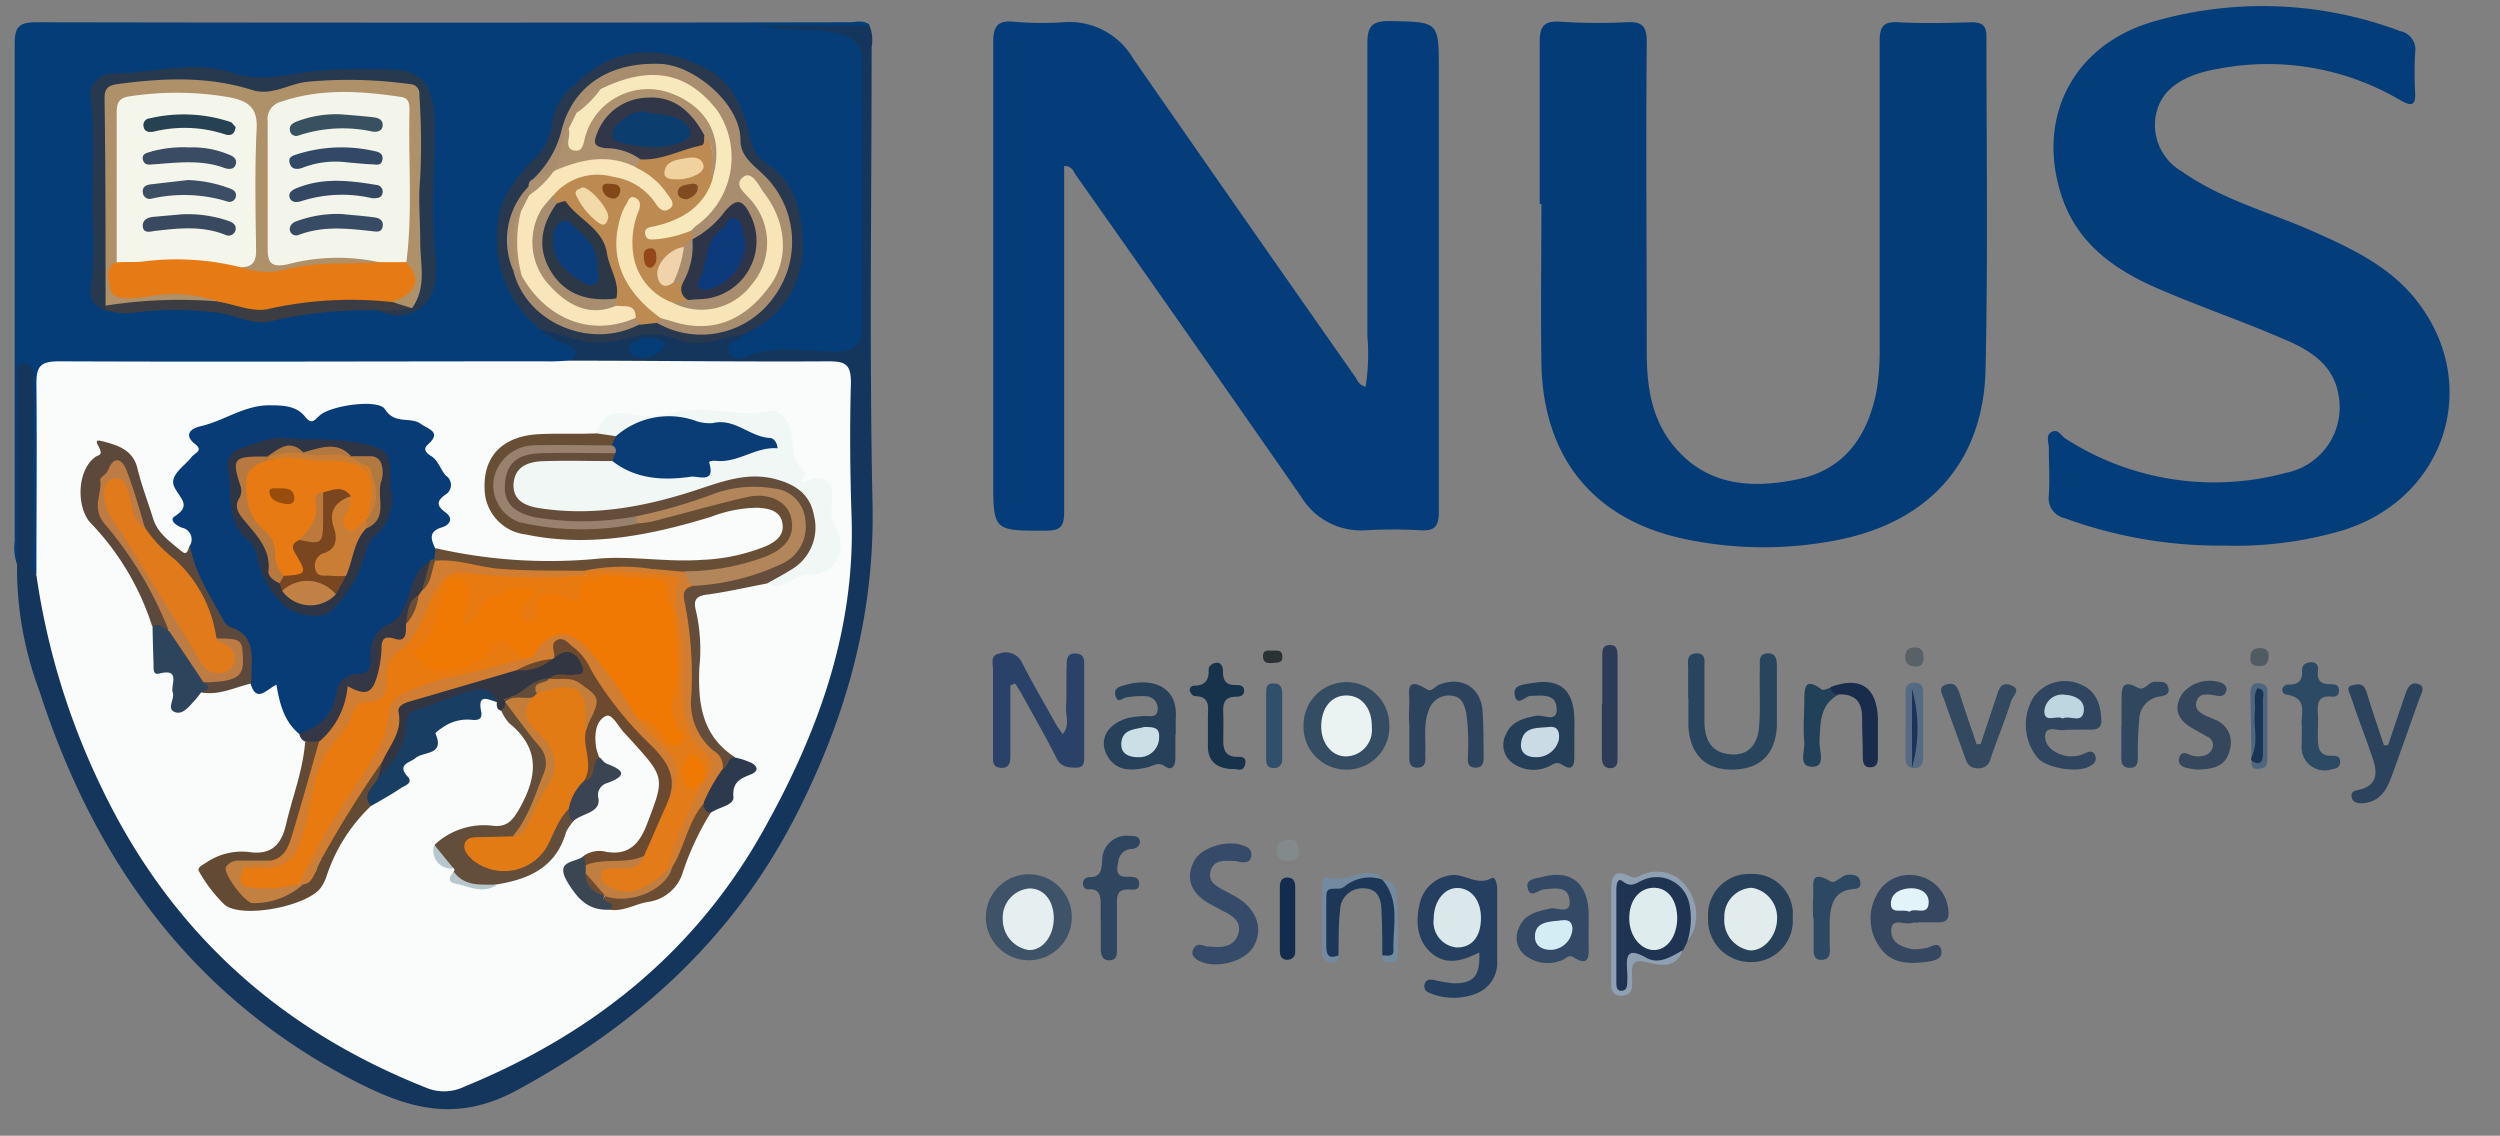 <svg id="Layer_1" data-name="Layer 1" xmlns="http://www.w3.org/2000/svg" viewBox="0 0 224.52 102"><rect x="0" y="0" width="224.52" height="102" fill="#808080" stroke="none"/><defs><style>.cls-1{fill:#043d78;}.cls-2{fill:#043d7a;}.cls-3{fill:#033c77;}.cls-4{fill:#033d7a;}.cls-5{fill:#15365c;}.cls-6{fill:#2a4268;}.cls-7{fill:#253f60;}.cls-8{fill:#29455d;}.cls-9{fill:#354b69;}.cls-10{fill:#364861;}.cls-11{fill:#3e5368;}.cls-12{fill:#354d62;}.cls-13{fill:#324a65;}.cls-14{fill:#30455f;}.cls-15{fill:#27415a;}.cls-16{fill:#1e3452;}.cls-17{fill:#2b435c;}.cls-18{fill:#253f58;}.cls-19{fill:#2b435d;}.cls-20{fill:#2f4660;}.cls-21{fill:#324960;}.cls-22{fill:#2c4a64;}.cls-23{fill:#34475d;}.cls-24{fill:#17324b;}.cls-25{fill:#1c3757;}.cls-26{fill:#30485f;}.cls-27{fill:#2c4863;}.cls-28{fill:#90a0b3;}.cls-29{fill:#2c3c58;}.cls-30{fill:#214158;}.cls-31{fill:#1a2c4c;}.cls-32{fill:#2f4f6a;}.cls-33{fill:#112c4d;}.cls-34{fill:#556b84;}.cls-35{fill:#748a9e;}.cls-36{fill:#4e677e;}.cls-37{fill:#183653;}.cls-38{fill:#838a8c;}.cls-39{fill:#505c62;}.cls-40{fill:#586266;}.cls-41{fill:#293333;}.cls-42{fill:#f9fcfb;}.cls-43{fill:#28384e;}.cls-44{fill:#26394f;}.cls-45{fill:#3b3d42;}.cls-46{fill:#dae8eb;}.cls-47{fill:#e2f3f9;}.cls-48{fill:#e6efef;}.cls-49{fill:#eaf3f2;}.cls-50{fill:#d4ecf3;}.cls-51{fill:#bed6df;}.cls-52{fill:#ccdfe7;}.cls-53{fill:#dfeced;}.cls-54{fill:#e2eced;}.cls-55{fill:#cadbe6;}.cls-56{fill:#1c345b;}.cls-57{fill:#083c76;}.cls-58{fill:#f1f7f4;}.cls-59{fill:#674e35;}.cls-60{fill:#644d3a;}.cls-61{fill:#5c493b;}.cls-62{fill:#624a34;}.cls-63{fill:#634d3b;}.cls-64{fill:#6b4a2f;}.cls-65{fill:#193e64;}.cls-66{fill:#323542;}.cls-67{fill:#343846;}.cls-68{fill:#2d445d;}.cls-69{fill:#6b4d34;}.cls-70{fill:#3a4453;}.cls-71{fill:#2d394d;}.cls-72{fill:#3a4753;}.cls-73{fill:#b6c8cd;}.cls-74{fill:#bd8a52;}.cls-75{fill:#a88d6e;}.cls-76{fill:#ae9270;}.cls-77{fill:#ae9069;}.cls-78{fill:#e67b15;}.cls-79{fill:#2e3646;}.cls-80{fill:#0a3c75;}.cls-81{fill:#d17e32;}.cls-82{fill:#b3855b;}.cls-83{fill:#98816d;}.cls-84{fill:#e17a1b;}.cls-85{fill:#be7c45;}.cls-86{fill:#c28041;}.cls-87{fill:#e37b15;}.cls-88{fill:#c47e3a;}.cls-89{fill:#e37b19;}.cls-90{fill:#c17e41;}.cls-91{fill:#f7e4b7;}.cls-92{fill:#f8e5b9;}.cls-93{fill:#f8e9bc;}.cls-94{fill:#2d3847;}.cls-95{fill:#2e3548;}.cls-96{fill:#313749;}.cls-97{fill:#efd29e;}.cls-98{fill:#f0d2ab;}.cls-99{fill:#f1daa8;}.cls-100{fill:#814b21;}.cls-101{fill:#92481b;}.cls-102{fill:#844718;}.cls-103{fill:#f3f4ea;}.cls-104{fill:#f5f6eb;}.cls-105{fill:#79461f;}.cls-106{fill:#ca7e35;}.cls-107{fill:#b7793f;}.cls-108{fill:#c18144;}.cls-109{fill:#b17840;}.cls-110{fill:#e87a0f;}.cls-111{fill:#ef7902;}.cls-112{fill:#0a3d7a;}.cls-113{fill:#0c3a7a;}.cls-114{fill:#0b3d6f;}.cls-115{fill:#344863;}.cls-116{fill:#374b65;}.cls-117{fill:#314867;}.cls-118{fill:#385160;}.cls-119{fill:#394c64;}.cls-120{fill:#3b4e63;}.cls-121{fill:#39495f;}.cls-122{fill:#264151;}.cls-123{fill:#e77a12;}.cls-124{fill:#bd793c;}.cls-125{fill:#994d0d;}</style></defs><path class="cls-1" d="M1.53,50.68a4.5,4.5,0,0,1-.21-2.09c0-14.86,0-29.73,0-44.59,0-1.49.28-2,1.93-2q36.49.07,73,0c.62,0,1.3-.25,1.87.25a1.88,1.88,0,0,1-1.82.51c-2.38-.55-4.78-.19-6.6-.3,1.17,0,2.92-.07,4.66,0,2.64.13,3.47,1,3.47,3.63q0,11.27,0,22.54c0,2.73-.6,3.24-3.34,3.32-2.53.08-5.09-.42-7.58.48a1.26,1.26,0,0,1-1.65-.7c-.41-.94.27-1.41.92-1.85.49-.33,1-.66,1.5-1a8.23,8.23,0,0,0,3.45-10,7.58,7.58,0,0,0-3-4.24A2.79,2.79,0,0,1,67,12.77a14.56,14.56,0,0,0-.9-3.06c-1.79-4.15-7.24-5.43-10.41-4.23-2.58,1-5.3,2.63-5.73,6-.27,2-1.87,3.26-3,4.76a8.9,8.9,0,0,0,.35,11.39,9.28,9.28,0,0,0,1.54,1.71,9.21,9.21,0,0,0,1.86,1c.6.29,1.18.66,1.16,1.41s-.71,1-1.34,1.18a16,16,0,0,1-3,.14h-40c-.6,0-1.19,0-1.78,0C4.4,33,3.91,33.64,3.92,35q0,7,0,14a4.27,4.27,0,0,1-.43,2.58c-1.29,0-1-1-1-1.71-.1-3.24,0-6.49,0-9.74a49.37,49.37,0,0,0-.17-5.83c-.14,1.86-.13,3.72-.13,5.58,0,2.84,0,5.67,0,8.5C2.11,49.17,2.23,50,1.53,50.68Z"/><path class="cls-2" d="M122.64,34.73a18.2,18.2,0,0,0,.16-4.54c0-8.77,0-17.54,0-26.3,0-1.61.48-2,2-2,4.42.09,4.42,0,4.42,4.45,0,13.21,0,26.42,0,39.63,0,1.4-.45,1.73-1.73,1.65a42.7,42.7,0,0,0-4.8,0,6.28,6.28,0,0,1-5.83-3Q106.79,30.13,96.62,15.72c-.22-.32-.3-.79-1.05-.82v2.59c0,9.48,0,19,0,28.43,0,1.28-.25,1.74-1.64,1.74-4.73,0-4.73.06-4.73-4.7,0-13,0-26.06,0-39.09,0-1.42.29-2.06,1.85-1.92A28.74,28.74,0,0,0,95.5,2a6.62,6.62,0,0,1,6.27,3.26q9.9,14.27,19.87,28.49C121.9,34.08,122,34.6,122.64,34.73Z"/><path class="cls-3" d="M138.28,18.3c0-4.85,0-9.71,0-14.56,0-1.4.41-1.88,1.83-1.79A52.25,52.25,0,0,0,146,2c1.43-.09,1.91.28,1.89,1.83-.08,9.24,0,18.47,0,27.71,0,3,.37,5.93,2.32,8.38,3,3.77,7.15,4,11.35,3.1s6.25-4,7-8.07a23,23,0,0,0,.25-3.71c0-9.18,0-18.35,0-27.53,0-1.3.3-1.79,1.67-1.71,2.19.11,4.39.07,6.59,0,1,0,1.34.34,1.33,1.33,0,9.94.14,19.89-.08,29.83-.18,8.34-5.11,13.75-13.35,15.35a34.26,34.26,0,0,1-13.61-.09c-8.24-1.72-12.81-7.34-12.93-15.88-.07-4.73,0-9.47,0-14.21Z"/><path class="cls-4" d="M199.89,49a40.62,40.62,0,0,1-14.48-2.47A1.83,1.83,0,0,1,184,44.49c.1-1.42,0-2.85,0-4.27,0-.48-.32-1.16.28-1.44s.81.36,1.2.6a24.66,24.66,0,0,0,19.8,3.09A6,6,0,0,0,210,35.38c-.49-2.74-2.69-4-4.93-4.94-3.64-1.58-7.4-2.86-11.05-4.43-4-1.7-7.44-4.05-8.87-8.41-2.31-7,1-13.54,8.2-15.65a35.17,35.17,0,0,1,22.2.84,1.7,1.7,0,0,1,1.35,1.94,32.34,32.34,0,0,0,0,3.55c.07,1.29-.39,1.25-1.33.72a23.46,23.46,0,0,0-16.47-2.8,11.87,11.87,0,0,0-2.05.53c-1.82.69-3.19,1.8-3.48,3.88A4.83,4.83,0,0,0,196,15.43c3.54,2.49,7.72,3.59,11.62,5.3,3.5,1.54,7,3.19,9.39,6.24,5.9,7.48,2.67,17.66-6.43,20.6A33.71,33.71,0,0,1,199.89,49Z"/><path class="cls-5" d="M1.53,50.68c0-5.42,0-10.85.06-16.28,0-.62-.44-1.71.53-1.78S3,33.67,3,34.38c0,5.13,0,10.27,0,15.4,0,.63-.2,1.31.26,1.88.75.57.75,1.45.88,2.25a58.49,58.49,0,0,0,15,30.69A51.45,51.45,0,0,0,38.53,97.27a3.53,3.53,0,0,0,2.76,0C52.14,92.81,61,86.07,67.17,75.91a61.84,61.84,0,0,0,8.56-23c.45-3,.13-6,.17-9s0-5.92,0-8.88c0-1.91-.13-2-2-2-6.77,0-13.54,0-20.31,0-.85,0-1.8.28-2.49-.55,1.07-.7.5-1.23-.24-1.57a6.42,6.42,0,0,1-2.25-1.19,1.35,1.35,0,0,1,1.49-.12,10.43,10.43,0,0,0,7.24.14,3.84,3.84,0,0,1,2.61.05,7.87,7.87,0,0,0,5.35.12,1.42,1.42,0,0,1,1.49.17,8.58,8.58,0,0,1-.71.52c-.41.25-.88.48-.58,1.08a.91.91,0,0,0,1.21.47c2.74-1.24,5.62-.6,8.41-.57,1.73,0,2.3-.82,2.31-2.1.07-8,0-16.08,0-24.11,0-1.43-.95-2.37-3.78-2.63a54.39,54.39,0,0,1-5.82-.41H78.1a3.47,3.47,0,0,1,.18,1.91c0,13.68-.21,27.36.08,41,.22,10.26-2.49,19.6-7.17,28.56C65.53,84.57,57,92.21,46.26,98,40.48,101.05,36,99.3,31,96.64,16.8,89,8.34,76.93,3.52,62A31.42,31.42,0,0,1,1.53,50.68Z"/><path class="cls-6" d="M90.74,61.55v6.17c0,.6,0,1.29-.84,1.24s-.72-.67-.72-1.2c0-2.54,0-5.09,0-7.63,0-.53-.28-1.3.59-1.44a1.6,1.6,0,0,1,2,.79c.93,1.84,2,3.64,3,5.45.17.3.38.58.67,1,.67-.83.25-1.66.3-2.41.07-1.3,0-2.6.06-3.9,0-.54.12-.94.77-.93s.8.35.8.91q0,4.17,0,8.34c0,.5,0,1-.68,1s-1.35,0-1.77-.78c-1-2-2.08-3.85-3.13-5.77-.19-.34-.42-.67-.62-1Z"/><path class="cls-7" d="M132.85,85.54c-1.52.76-2.95,1.18-4.27.07s-1.47-2.8-1.09-4.4a3.27,3.27,0,0,1,2.63-2.58c1.31-.31,2.48,1,3.85.23.32-.17.49.54.49,1,0,2.18,0,4.37,0,6.55a2.92,2.92,0,0,1-1.84,2.8,5.52,5.52,0,0,1-4.33-.08.59.59,0,0,1-.35-.73c.11-.45.47-.46.84-.39a13.2,13.2,0,0,0,1.74.3C132.36,88.32,132.94,87.66,132.85,85.54Z"/><path class="cls-8" d="M151.61,62.68c0-.89,0-1.78,0-2.66,0-.55-.2-1.3.72-1.34s.73.73.74,1.27c0,1.66,0,3.32,0,5,.06,1.3.46,2.49,2,2.75,1.69.3,2.77-.55,2.92-2.49.13-1.77,0-3.55.06-5.33,0-.51-.14-1.14.67-1.2s.86.61.86,1.2c0,1.77,0,3.55,0,5.33-.13,2.59-1.56,3.91-4.09,3.91-2.35,0-3.74-1.41-3.86-3.93,0-.83,0-1.66,0-2.49Z"/><path class="cls-9" d="M108.67,85c1.13.15,2.2,0,2.54-1.15s-.62-1.65-1.49-2.1c-.26-.13-.52-.28-.78-.42-2-1-2.52-2.41-1.7-4,.65-1.28,3.16-2,4.58-1.32a.76.76,0,0,1,.52,1c-.11.45-.49.44-.84.42-.18,0-.35-.09-.52-.1-.88,0-1.93-.23-2.25.87s.69,1.47,1.46,1.9c.36.2.74.38,1.08.61,1.65,1.09,2.17,2.78,1.33,4.26s-3.54,2.08-4.95,1.3c-.4-.22-.71-.52-.49-1C107.54,84.44,108.2,85.12,108.67,85Z"/><path class="cls-10" d="M172.25,82.88a1.58,1.58,0,0,0-.53,0c-.63.25-1.81-.53-1.87.62s.93,1.57,1.93,1.75a4.22,4.22,0,0,0,1.05-.09c.52,0,1.27-.74,1.5.13s-.69,1-1.3,1.09c-1.57.2-3.14.2-4.18-1.27a4.4,4.4,0,0,1-.33-4.7,3.28,3.28,0,0,1,3.37-1.81,3.45,3.45,0,0,1,3.1,3.5c0,.56-.35.71-.79.73-.65,0-1.3,0-1.95,0Z"/><path class="cls-11" d="M96.25,82.61a3.86,3.86,0,1,1-3.75-4.09A3.85,3.85,0,0,1,96.25,82.61Z"/><path class="cls-12" d="M121,69.12a3.84,3.84,0,0,1-3.93-3.93,3.85,3.85,0,1,1,7.7-.16A3.83,3.83,0,0,1,121,69.12Z"/><path class="cls-13" d="M142.67,83.42c0,.48,0,1,0,1.42,0,.86.17,2.1-1.38,1.12-.42-.26-.64.13-.94.24a3.3,3.3,0,0,1-3.51-.51,2,2,0,0,1-.45-2.3c.47-1.3,1.65-1.53,2.84-1.8.61-.14,1.85.63,1.73-.72s-1.31-1.07-2.27-1c-.51,0-1.23.86-1.48-.06s.76-.9,1.34-1.06c2.48-.66,4,.52,4.12,3.12C142.69,82.36,142.67,82.89,142.67,83.42Z"/><path class="cls-14" d="M186,65.55a2.35,2.35,0,0,0-.53,0c-.62.15-1.69-.47-1.79.48s.81,1.63,1.81,1.85a2.8,2.8,0,0,0,1.73-.22c.32-.14.72-.31.92.13s0,.78-.42,1c-1,.64-3.75.26-4.68-.67a4.74,4.74,0,0,1-.46-5.43,3.45,3.45,0,0,1,4.24-1.24c1.48.6,1.86,1.87,1.9,3.3,0,.61-.4.79-.94.78s-1.19,0-1.78,0Z"/><path class="cls-15" d="M105.56,65.94c0,.7,0,1.41,0,2.12s-.3,1.22-.94.76-1.07,0-1.6.1c-1.38.31-2.78.4-3.59-1.07s.08-2.92,2-3.4a12.76,12.76,0,0,1,1.4-.15c.44,0,1.06.17,1.13-.52a1.09,1.09,0,0,0-1-1.25,7.38,7.38,0,0,0-1.75.1c-.35,0-.78.59-1-.05s.12-.87.65-1c2.21-.74,5-.22,4.73,3,0,.47,0,.94,0,1.42Z"/><path class="cls-16" d="M151.5,84.66l-.37.71a2.79,2.79,0,0,1-3.37.83c-1.35-.46-1.42.12-1.36,1.11,0,.29,0,.59,0,.89,0,.5-.05,1-.73,1s-.69-.5-.69-1q0-4.17,0-8.33c0-.5.11-1.16.71-.92,1,.4,1.68-.12,2.52-.32,2.26-.56,4.37,2.1,3.84,4.8A2.56,2.56,0,0,1,151.5,84.66Z"/><path class="cls-15" d="M161,82.4a3.71,3.71,0,0,1-3.74,4,3.8,3.8,0,0,1-3.86-4,3.68,3.68,0,0,1,3.87-3.91A3.59,3.59,0,0,1,161,82.4Z"/><path class="cls-17" d="M214.47,66.92c.51-1.5,1-3,1.52-4.49.2-.63.48-1.24,1.19-1s.26.86.09,1.34c-.84,2.34-1.65,4.69-2.5,7-.44,1.22-1.08,2.26-2.57,2.37-.43,0-.88,0-1-.53s.26-.59.65-.68c1.61-.35,1.69-1.48,1.27-2.73-.63-1.9-1.39-3.76-2-5.66-.12-.33-.48-.87.12-1s1.05-.19,1.28.56c.49,1.63,1.05,3.23,1.58,4.84Z"/><path class="cls-18" d="M141.39,66.11v1.77c0,.74-.1,1.46-1.08.81-.55-.37-.86,0-1.27.17a3.22,3.22,0,0,1-3.35-.45,2,2,0,0,1-.44-2.46c.47-1.14,1.55-1.45,2.72-1.67.64-.12,2,.72,1.82-.79-.14-1.23-1.36-1-2.31-1-.49,0-1.19,1-1.43,0s.78-1,1.46-1.13c2.56-.47,3.8.55,3.88,3.17C141.41,65,141.39,65.58,141.39,66.11Z"/><path class="cls-19" d="M126.56,65.1a14.92,14.92,0,0,1,0-1.77c.11-.91-.57-2.78,1.61-1.41.41.25.72-.3,1.1-.44,2-.78,3.74.24,3.88,2.43.08,1.24.08,2.48.09,3.72,0,.58.1,1.35-.77,1.31s-.6-.86-.63-1.4a19.92,19.92,0,0,0-.16-3.53c-.2-.83-.45-1.49-1.41-1.54a1.86,1.86,0,0,0-1.93,1.26c-.54,1.26-.27,2.57-.34,3.86,0,.56.16,1.35-.71,1.35s-.7-.78-.72-1.35c0-.83,0-1.66,0-2.49Z"/><path class="cls-20" d="M98.85,83.05c0-.59,0-1.18,0-1.77s0-1.47-1-1.41a.49.49,0,0,1-.59-.5.55.55,0,0,1,.54-.59c1.15,0,1.11-.73,1.19-1.52a2.19,2.19,0,0,1,2.48-2.19c.34,0,.77,0,.88.38s-.2.75-.68.79a1.25,1.25,0,0,0-1.23,1.08c-.13.71-.33,1.48.87,1.42.47,0,1,0,1,.64s-.57.51-1,.5c-.93,0-1,.49-1,1.24,0,1.35,0,2.71,0,4.06,0,.47.05,1-.62,1.06s-.84-.48-.83-1.07,0-1.41,0-2.12Z"/><path class="cls-21" d="M177.88,66.81c.46-1.36.91-2.73,1.37-4.1.22-.65.37-1.56,1.36-1.17s.11,1,0,1.44c-.55,1.74-1.26,3.43-1.84,5.16a1.08,1.08,0,0,1-1.14.86c-.65,0-.93-.31-1.13-.89-.62-1.78-1.3-3.54-1.92-5.33-.14-.43-.61-1.06.22-1.31s1,.3,1.23.93c.47,1.49,1,3,1.49,4.45Z"/><path class="cls-22" d="M206.73,65.29c-.18-1.07.68-2.61-1.41-2.91-.47-.06-.52-.86.19-.9.92,0,1.3-.36,1.23-1.28,0-.53.38-.7.82-.73.61,0,.66.42.61.84-.11.89.36,1.14,1.14,1.14.34,0,.74,0,.75.53s-.33.61-.7.58c-1.13-.1-1.25.56-1.2,1.44.05.71,0,1.42,0,2.13,0,1,.07,1.83,1.38,1.74.44,0,.67.2.62.64s-.37.51-.75.58a2.07,2.07,0,0,1-2.7-2.16C206.71,66.39,206.73,65.86,206.73,65.29Z"/><path class="cls-23" d="M197.3,69.11a7.34,7.34,0,0,1-1-.16c-.44-.13-.75-.44-.58-.93s.51-.44.87-.27a1.87,1.87,0,0,0,1.21.14,1.07,1.07,0,0,0,.91-.74.82.82,0,0,0-.5-1l-1.39-.79c-1.2-.71-1.66-1.68-.88-3a3.14,3.14,0,0,1,3.65-1c.27.18.45.39.33.73a.56.56,0,0,1-.67.41c-.75-.1-1.75-.42-2,.54s.95,1.24,1.61,1.57a2.18,2.18,0,0,1,1.4,2.7C199.94,68.81,198.81,69.09,197.3,69.11Z"/><path class="cls-24" d="M110.66,69.07c-1.33-.06-2.16-.64-2.18-2,0-.89,0-1.77,0-2.66s.25-1.87-1.17-1.89c-.15,0-.38-.25-.45-.44a.39.39,0,0,1,.36-.5c.94,0,1.38-.44,1.32-1.43,0-.36.38-.62.76-.63s.54.4.53.76c0,.76.22,1.26,1.1,1.24.34,0,.77,0,.8.47s-.36.59-.71.58c-1.14,0-1.19.68-1.16,1.52s0,1.66,0,2.48.25,1.31,1.07,1.4c.46,0,1.07-.09.89.68S111.07,69,110.66,69.07Z"/><path class="cls-25" d="M124.14,85.8c0-1.3,0-2.59-.07-3.89,0-1.07-.25-2.1-1.58-2.13a2,2,0,0,0-2.14,2c-.17,1.33-.11,2.7-.15,4.06-.83.84-1.16.16-1.19-.52-.09-1.88,0-3.77,0-5.65,0-.39.24-.89.57-.68,1.07.72,1.9,0,2.78-.34a2.32,2.32,0,0,1,1.84.39h0a3,3,0,0,1,1.22,2.74c-.06,1.11,0,2.22,0,3.33C125.36,86,124.94,86.23,124.14,85.8Z"/><path class="cls-26" d="M190.53,65.17c0-.76,0-1.53,0-2.29,0-1,0-1.92,1.45-1.12.62.34,1-.57,1.58-.54s1-.08,1.17.53-.32.74-.83.81a2.12,2.12,0,0,0-1.78,2.12,27.91,27.91,0,0,0-.12,3.17c0,.57,0,1.13-.75,1.11s-.75-.59-.74-1.14c0-.88,0-1.77,0-2.65Z"/><path class="cls-27" d="M162.84,82.44a15.69,15.69,0,0,1,0-1.94c.1-.86-.47-2.54,1.56-1.34.46.26,1-.66,1.72-.61.45,0,.84.11.94.61s-.14.65-.58.68c-1.81.14-2.08,1.44-2.16,2.87,0,.71,0,1.42,0,2.12,0,.55.19,1.32-.69,1.37s-.73-.74-.75-1.29c0-.82,0-1.65,0-2.47Z"/><path class="cls-28" d="M151.5,84.66a6.66,6.66,0,0,0,.18-3.65,3,3,0,0,0-4.07-2c-.61.24-1.09.78-1.89.13-.47-.37-.56.36-.56.75,0,2.77,0,5.54,0,8.31,0,.34,0,.79.46.78s.51-.4.52-.77a8.64,8.64,0,0,0,0-.88c-.08-1.25-.19-2.39,1.68-1.33,1.17.67,2.27-.09,3.3-.66-.59,1.65-2,1.37-3.14,1.09-1.45-.37-1.47.27-1.4,1.28,0,.24,0,.47,0,.71,0,.63-.27,1-1,1s-.88-.49-.88-1.08v-5.5c0-.89,0-1.77,0-2.66,0-1.2.08-2.33,1.78-1.43.39.2.67-.08,1-.18a3.25,3.25,0,0,1,4.07,1.19A4.12,4.12,0,0,1,151.5,84.66Z"/><path class="cls-29" d="M143.9,63.23c0-1.41,0-2.83,0-4.24,0-.45-.07-1,.61-1.06s.76.41.76,1c0,3.06,0,6.12,0,9.18,0,.43-.06.86-.63.88s-.78-.42-.78-.94V63.23Z"/><path class="cls-30" d="M165.15,62.36c-1.79.94-1.65,2.63-1.75,4.28,0,.78.56,2.18-.56,2.22-1.44.06-.71-1.43-.8-2.23-.13-1.22,0-2.46,0-3.69s.08-2.14,1.59-1c.15.1.54-.13.81-.2C164.64,61.93,165,62,165.15,62.36Z"/><path class="cls-31" d="M165.15,62.36c-.4,0-.72-.19-.75-.66,2.68-1,4.14,0,4.25,2.78,0,1.07,0,2.13,0,3.2,0,.52.09,1.2-.66,1.23s-.69-.65-.7-1.17c0-1.07-.06-2.13-.06-3.2C167.27,63.11,166.66,62.31,165.15,62.36Z"/><path class="cls-32" d="M113.71,65.15V62.32c0-.5,0-1,.74-.93.52,0,.69.35.7.82,0,2,0,4,0,6a.7.7,0,0,1-.78.76c-.58,0-.66-.39-.66-.83,0-1,0-2,0-3Z"/><path class="cls-33" d="M116.32,82.65c0,.94,0,1.88,0,2.81a.67.67,0,0,1-.62.73c-.52.06-.76-.29-.76-.75,0-1.93,0-3.87,0-5.81,0-.45.17-.83.7-.82s.68.38.68.84v3Z"/><path class="cls-34" d="M171.14,65c0-1,0-1.89,0-2.84,0-.6.25-.87.84-.85s.73.32.73.8c0,2,0,4,0,6,0,.53-.23.91-.86.87s-.72-.49-.72-1V65Z"/><path class="cls-35" d="M124.17,79a3.57,3.57,0,0,0-3.32.53,1,1,0,0,1-.63.28c-1.11,0-1.1,0-1.11,1.18s0,2.58,0,3.87c0,.74.1,1.35,1.09.94.08.59-.28.71-.75.63a.79.79,0,0,1-.72-.86q0-3.07,0-6.15c0-.3.2-.77.42-.67,1.61.67,3.13-.93,4.71-.14C124,78.67,124.06,78.87,124.17,79Z"/><path class="cls-36" d="M202.2,68l-.09-5.64c0-.58.08-1.09.83-1s.69.5.69,1c0,1.88,0,3.76,0,5.64,0,.41,0,.9-.49,1s-1,.15-.94-.62c.79-.22.66-.86.67-1.44V63.76c0,1,0,2.05,0,3.08C202.85,67.33,203,68,202.2,68Z"/><path class="cls-37" d="M202.2,68c.67-1.33.15-2.76.31-4.13.08-.68-.18-1.4.22-2.06.77.1.49.7.5,1.09,0,1.58,0,3.17,0,4.75,0,.82-.26,1.11-1,.69A.34.34,0,0,1,202.2,68Z"/><path class="cls-35" d="M124.14,85.8c.46,0,1.08.19,1-.53-.06-2.13.63-4.39-1-6.26,1,0,1.24.8,1.29,1.41.15,1.76.12,3.54.13,5.31a.65.65,0,0,1-.66.69C124.48,86.46,124.08,86.42,124.14,85.8Z"/><path class="cls-38" d="M115.9,75.4c.44,0,.75.31.74,1s-.35.95-1,.93-1-.31-1-1S115.05,75.42,115.9,75.4Z"/><path class="cls-39" d="M203.73,59.12c-.07.62-.47.74-1,.69-.71-.06-.65-.57-.61-1s.44-.63.89-.6C203.6,58.21,203.83,58.54,203.73,59.12Z"/><path class="cls-40" d="M172,58.14c.65,0,.76.46.75,1s-.27.74-.78.72-.88-.29-.87-.87S171.4,58.12,172,58.14Z"/><path class="cls-41" d="M114.34,59.54c-.38,0-.86.12-.91-.53s.4-.6.81-.58.88-.14.93.5S114.73,59.49,114.34,59.54Z"/><path class="cls-42" d="M51.09,32.39c7.78,0,15.55.11,23.33.06,1.51,0,2,.28,2,1.91-.11,4-.08,8.06.06,12.08.33,10.18-3,19.31-7.85,28-6.11,11-15.39,18.43-26.95,23.16a4.15,4.15,0,0,1-3.4.09C25,92.43,15.2,83.52,9.05,70.59A65,65,0,0,1,3.27,51.66c0-5.73.06-11.47,0-17.21,0-1.52.34-2,2-2,14.58.06,29.17,0,43.76,0C49.68,32.48,50.39,32.42,51.09,32.39Z"/><path class="cls-43" d="M66.78,30c-2,.4-3.93,1.22-5.92.53a5.68,5.68,0,0,0-3.45-.41,17,17,0,0,1-3.47.63c-1.91.13-3.54-.84-5.34-1.11a10.41,10.41,0,0,1-3.83-10.07c.28-2.09,1.78-3.78,3.17-5.29a5.11,5.11,0,0,0,1.6-3,5.38,5.38,0,0,1,2-3.6C55.17,4.09,59.07,4,63.13,6c2.94,1.45,3.62,3.91,4.29,6.52a3.31,3.31,0,0,0,1.36,2.16c2.64,1.63,3.22,4.31,3.28,7A8.27,8.27,0,0,1,66.78,30Z"/><path class="cls-44" d="M9.41,27.83C8.16,27.44,8,26.76,8.19,25.41a28.09,28.09,0,0,0,.13-5.66C8.2,16,8.61,12.32,8.09,8.6a2,2,0,0,1,1.91-2c3.65,0,7.37-1.26,10.92-.05,3.06,1,5.88-.23,8.8-.27a50.56,50.56,0,0,1,6,0C38,6.5,38.94,7.94,39,10.64c.05,3.86-.25,7.72,0,11.59A9.65,9.65,0,0,1,39,25.71,3.35,3.35,0,0,1,34,27.87c.72-.78,1.77-.31,2.6-.67,1.1-1.71.77-3.6.74-5.47a37.78,37.78,0,0,1,0-6.47A24.17,24.17,0,0,0,37,9.08c-.08-.79-.59-.93-1.21-1a26.15,26.15,0,0,0-10,.24,8.7,8.7,0,0,1-4.53,0c-3.19-.85-6.46-.61-9.71-.33-1.28.11-1.65.71-1.63,2q.08,7.64,0,15.26a7.52,7.52,0,0,1-.13,2.12A1.91,1.91,0,0,1,9.41,27.83Z"/><path class="cls-45" d="M37,27.68a12.72,12.72,0,0,1-3,.19,39.2,39.2,0,0,0-9.58.95c-1.75.48-3.41-.64-5.18-.77a28.93,28.93,0,0,0-7.38.05,5.93,5.93,0,0,1-2.42-.27l0-.35A3.51,3.51,0,0,1,12,26.65a34.94,34.94,0,0,1,7.65,0,15.74,15.74,0,0,0,7.32.07,18.8,18.8,0,0,1,7.87-.11C35.69,26.76,36.56,26.78,37,27.68Z"/><path class="cls-1" d="M59.79,30.9a2.33,2.33,0,0,1-2.21,1.21c-.51,0-1-.16-1.06-.73s.4-.61.78-.77A2.14,2.14,0,0,1,59.79,30.9Z"/><path class="cls-46" d="M133,82.45c0,1.66-.8,2.65-2.16,2.64a2.29,2.29,0,0,1-2.08-2.58c0-1.55.94-2.77,2.12-2.76S133,80.76,133,82.45Z"/><path class="cls-47" d="M171.47,81.88c-.64-.3-1.73.32-1.65-.83.07-.9.93-1.27,1.84-1.28s1.6.51,1.55,1.32C173.14,82.3,172,81.46,171.47,81.88Z"/><path class="cls-48" d="M94.64,82.44c0,1.63-1,2.92-2.24,2.88a2.76,2.76,0,0,1-2.34-2.72,2.62,2.62,0,0,1,2.36-2.81C93.72,79.77,94.62,80.85,94.64,82.44Z"/><path class="cls-49" d="M123.2,65.33a2.37,2.37,0,0,1-2.33,2.6c-1.31,0-2.29-1.27-2.21-2.88s1-2.63,2.33-2.59S123.24,63.65,123.2,65.33Z"/><path class="cls-50" d="M141.22,83.38a2,2,0,0,1-1.74,1.91c-.81.09-1.64-.25-1.63-1.18,0-1.25,1.13-1.33,2.06-1.42C140.44,82.64,141.15,82.44,141.22,83.38Z"/><path class="cls-51" d="M185.24,64.53c-.53-.34-1.66.46-1.64-.67a1.61,1.61,0,0,1,1.89-1.46c.92.07,1.76.51,1.65,1.46C187,65.05,185.88,64.19,185.24,64.53Z"/><path class="cls-52" d="M102.74,65.29c.76,0,1.39,0,1.36.84A1.79,1.79,0,0,1,102.17,68c-.76,0-1.49-.3-1.47-1.16C100.73,65.42,102,65.53,102.74,65.29Z"/><path class="cls-53" d="M150.63,82.41c0,1.59-.82,2.84-2,2.91s-2.3-1.17-2.31-2.81.87-2.73,2.13-2.78S150.59,80.71,150.63,82.41Z"/><path class="cls-54" d="M157.32,79.73a2.71,2.71,0,0,1,2.27,2.89c-.05,1.5-1.24,2.82-2.46,2.73a2.74,2.74,0,0,1-2.27-2.92A2.58,2.58,0,0,1,157.32,79.73Z"/><path class="cls-55" d="M140,66.42A2.06,2.06,0,0,1,137.9,68c-.79,0-1.43-.41-1.29-1.32.22-1.47,1.48-1.27,2.5-1.39C139.8,65.21,140.09,65.57,140,66.42Z"/><path class="cls-56" d="M171.71,61.85a13,13,0,0,1,0,7.13Z"/><path class="cls-57" d="M26.88,65.92c-1.34-1.1-1.76-2.66-2.05-4.42-.83.33-1.78,1.74-2.33-.12a1.73,1.73,0,0,1-.36-1.33c.08-1.53-.62-2.46-1.73-3.57-2-2-3.49-4.44-3.35-7.49a1.07,1.07,0,0,0-.73-1.6c-.36-.14-1.18-.62-.67-1,1.59-1,.51-1.6,0-2.65s.89-1.84,1.54-2.69c.28-.38,1.1-.55.32-1.17-1.13-.9-.24-1.43.45-1.59,2.16-.48,4-1.94,6.33-1.89,1.14,0,2.33.06,3.08,1,.61.78.85.35,1.33-.09,1-.9,5.26-1.51,5.86-.56.89,1.41,2.28.64,3.23,1.32.68.49,1.9.72.63,1.85-.46.41-.18.73.23,1,.72.41.88,1.25,1.39,1.8A1,1,0,0,1,40,44.42c-.8.58-.81,1,0,1.59s.32,1.16-.31,1.35c-1.21.36-1,1.06-.61,1.87a1,1,0,0,1,0,1,2.3,2.3,0,0,1-.35.41c-1.17.81-1.33,2.19-1.89,3.34A5.07,5.07,0,0,1,34.8,56.6a2.14,2.14,0,0,0-1,2.11c0,1.18-.38,2.06-1.69,2.34-1,.22-1.28,1.09-1.56,2C29.9,65,28.54,66,26.88,65.92Z"/><path class="cls-58" d="M53.59,38.92c.47-1.73,1.54-2.05,3.24-1.69a8.56,8.56,0,0,0,3.66-.18c2.85-.7,5.68.44,8.53-.12,1-.2,1.75.83,2,1.72.29,1.32,0,2.79,1.3,3.79.22.16-.59.46-.21.87,2-.82,2.84-.13,2.59,2.12a2.57,2.57,0,0,0,.24,1.71c1.34,2.22.12,4.57-2.44,4.49-1.29,0-2.15,1.55-3.54.76,0-.81.72-.83,1.16-1.16,1.13-.86,2.33-1.67,2.58-3.22.42-2.55-1.27-4.51-4-4.69a13.11,13.11,0,0,0-5,.87,38.82,38.82,0,0,1-12.85,2.28A8.25,8.25,0,0,1,47.94,46c-1.25-.44-2.21-1.19-2.17-2.67,0-1.27,1-2.22,2.66-2.36a32.38,32.38,0,0,1,6.38,0c2.23,1,4.51,1.84,7,1.36.23,0,.57,0,.69-.11,1.55-1.92,4.21-1.18,6-2.47-2.42-1.3-5.18-1.25-7.8-1.8-2-.42-3.71.52-5.36,1.5C54.64,39.66,54,39.67,53.59,38.92Z"/><path class="cls-59" d="M53.59,38.92l1.71.25c.28.49,0,.75-.36,1-2.17.51-4.37.17-6.56.24a3.41,3.41,0,0,0-3.28,2,3,3,0,0,0,2.34,4.13,31.68,31.68,0,0,0,9.72.13c3.23-.46,6.22-1.82,9.42-2.39,2.56-.46,4.37.3,4.83,2.07.5,2-.57,3.44-3.15,4.35a19.17,19.17,0,0,1-7,1.11c-2.29-.06-4.56-.55-6.87-.37a6.91,6.91,0,0,0-1.92.22,35.49,35.49,0,0,1-13.33-1.2L39,50.23l.12-1a45.77,45.77,0,0,0,14.85.92c3-.21,6,.35,9.06.13a17.1,17.1,0,0,0,5.71-1.21c.91-.39,1.74-1,1.52-2.12S69,45.65,68,45.6a12,12,0,0,0-4.16.82C58.42,48.07,52.92,49.19,47.22,48a4.18,4.18,0,0,1-3.7-4.13C43.41,41,45.11,39.21,48.26,39,50,38.9,51.81,39,53.59,38.92Z"/><path class="cls-60" d="M55,41.41c-2,0-3.92-.06-5.88,0-1.42,0-2.9.31-3,2.09-.06,1.58,1.27,2,2.54,2.17,4.87.71,9.54-.22,14.14-1.75,2.18-.72,4.38-1.52,6.76-.91,1.78.45,3.18,1.3,3.54,3.28a4.38,4.38,0,0,1-2.06,4.88c-.69.44-1.43.82-2.15,1.23-1.8.34-3.59.76-5.4,1-1,.13-1.22.52-1,1.4a15.43,15.43,0,0,1,.32,5.11C62.67,63.12,63,66.06,66,68c-.28.52-.25,1.49-1.31.94-.16-.18-.21-.46-.38-.59-2.65-2.1-2.91-5-2.69-8a29.92,29.92,0,0,0-.54-5.81c-.1-.85-.22-1.68.77-2.13,2-.62,4.22-.55,6.23-1.34a10.13,10.13,0,0,0,2.08-1,3.16,3.16,0,0,0,1.48-3.66c-.42-1.59-1.61-2.06-3-2.2-2.31-.21-4.4.67-6.54,1.33a36.2,36.2,0,0,1-5.16,1.23,26.71,26.71,0,0,1-9.31-.1,3.19,3.19,0,0,1,.48-6.33,47.83,47.83,0,0,1,7.08.09C55.71,40.87,55.36,41.14,55,41.41Z"/><path class="cls-61" d="M17.06,49c.44,2.47,1.82,4.53,3,6.69a1.31,1.31,0,0,0,.61.62c2,.62,2,2.24,1.92,3.85,0,.41,0,.82-.07,1.23-1.46.35-2.85,1.08-4.43.8.15-.39,0-.9.48-1.17a4,4,0,0,1,1.19-.23c1.12-.14,1.72-.6,1.7-1.9s-1-1.11-1.74-1.23a.81.81,0,0,1-.31-.15c-.59-.65-.5-1.55-.87-2.3-.93-1.91-1.8-3.83-3.64-5.14a6.25,6.25,0,0,1-2.15-2.56c-.69-1.46-.88-3.07-1.45-4.56-.36-.94-.79-1.07-1.42-.13A3.38,3.38,0,0,0,10,46.92a80.67,80.67,0,0,1,5.19,8.47,1.27,1.27,0,0,1,.12,1c-.61.7-1.11.06-1.64-.14A23.77,23.77,0,0,0,8.17,47c-1.31-1.34-1.29-4.69.34-5.92a1.05,1.05,0,0,1,.31-.17c.8-.28-.91-1.62.35-1.29s2.76.72,3.17,2.43c.37,1.54.94,3,1.42,4.55.42,1.32,1.54,2.06,2.52,2.89C16.88,50,16.86,49.25,17.06,49Z"/><path class="cls-62" d="M33.31,72.39a15.25,15.25,0,0,0-4,6.35,3.76,3.76,0,0,1-.47.94c-1.14,1.69-7.11,2.87-8.67,1.57a13,13,0,0,1-2.3-3c-.2-.31.3-.57.59-.74a5.69,5.69,0,0,1,3.85-1c2,.32,2.94-.6,3.37-2.43.57-2.47,1.52-4.85,1.72-7.4a.94.94,0,0,1,1.34-.07c0,2.54-1.18,4.83-1.62,7.28a6.85,6.85,0,0,1-.94,2.45,2.54,2.54,0,0,1-1.55,1.34c-.94.17-1.9,0-2.84.13-.72.08-.88.44-.59,1.1a2.16,2.16,0,0,0,2.95,1.39,7.76,7.76,0,0,1,1.19-.37,3.21,3.21,0,0,0,3.21-3.13c1.3-2.81,3.38-5.16,4.8-7.9a.93.93,0,0,1,1-.53c.4.48.17,1,0,1.46A7.74,7.74,0,0,0,33.31,72.39Z"/><path class="cls-63" d="M51.5,73.75a4.32,4.32,0,0,0-.67,1c-.89,3.12-3.29,4.2-6.17,4.67a6.7,6.7,0,0,1-3.55-.26c-.52-.13-.63-.44-.35-.89a.21.21,0,0,0,0-.27c-.68-.64-1.66-1-1.7-2.16a6.48,6.48,0,0,1,5.21-1.68c1.25.14,1.77-.47,2.38-1.54,1.61-2.86,1.89-5.39-.92-7.67A4.38,4.38,0,0,1,45,63.8c.09-.36.2-.71.63-.8a26.41,26.41,0,0,1,3.48,4.2,1.94,1.94,0,0,1,.28,1.71c-.72,2.29-1.3,4.67-3.16,6.41a10.32,10.32,0,0,1-3,.31c-.29,0-.63.06-.77.36s.13.64.37.9c1.28,1.41,4.37,1,5.63-.71.48-.68.76-1.47,1.17-2.19s.59-1.32,1.44-1.42C51.49,72.86,51.48,73.31,51.5,73.75Z"/><path class="cls-64" d="M52.48,76.82a2.48,2.48,0,0,1,2-.31c2,.32,2.94-.73,3.61-2.46,1.61-4.21,1.66-4.19-1.42-7.58-.2-.22-.39-.44-.6-.65-.55-.56-1.1-1.82-1.7-1.5-.93.49-1,1.78-.82,2.87a5.35,5.35,0,0,0,.27.83c-.11.62,0,1.3-.5,1.8-.31.33-.67.78-1.06.05.19-1.39-.39-2.76-.11-4.15a4.92,4.92,0,0,1,.27-.82c.89-2.27.38-3.13-2.12-3.57a1.7,1.7,0,0,1-1-.36c-.17-.88.58-.63,1-.82s1.29.3,1-.65c-.17-.67-.76-.8-1.39-.36-.14.1-.33,0-.47-.12-.35-.64-.42-1.3.21-1.75s1.24,0,1.79.36a6.64,6.64,0,0,1,1.91,2.3,30.69,30.69,0,0,0,5.36,6.8c1.54,1.45,2.42,3.06,1.5,5.21A14,14,0,0,1,57.8,77.2a9.76,9.76,0,0,1-5.32.49A.75.75,0,0,1,52.48,76.82Z"/><path class="cls-65" d="M33.31,72.39c-.9-1.15.34-1.75.67-2.58.76-1.63,2-3.06,2.11-5a1.67,1.67,0,0,1,1.26-1.54c1.7-.48,3.29-1.28,5-1.72,1.5-.39,2.25.16,2.28,1.5-.74-.19-1.76-.84-1.42.83.14.66-.21.83-.8.77a3.86,3.86,0,0,0-2.67.69c-.24.16-.67.47-.63.54.87,2-1.1,1.57-1.82,2.22-.45.39-1.68.54-.68,1.64.51.56-.19.8-.55,1C35.15,71.36,34.23,71.86,33.31,72.39Z"/><path class="cls-66" d="M44.62,63.1c-.4-1.37-1.47-1.33-2.49-1-1.57.47-3.09,1.12-4.65,1.63a1.22,1.22,0,0,0-1,1.26c0,2-1.24,3.45-2.5,4.84.12-.47.24-1,.35-1.43-.45-.63.06-1.1.3-1.61s.66-.86.61-1.44c-.16-2,1-2.84,2.77-3.22,2.77-.6,5.36-1.82,8.16-2.34a11.35,11.35,0,0,0,3.3-.68h.27c1.08-.94,2-.65,2.54.71.3.83-.28.7-.73.77-.73.12-1.55-.31-2.19.36l-.16.18c-1.24.56-2.07,2-3.69,1.77l-.12.2a.85.85,0,0,1-.42.72C44.6,63.69,44.6,63.4,44.62,63.1Z"/><path class="cls-67" d="M28.65,66.6l-1.27,0a.93.93,0,0,1-.5-.71c1.69-.6,2.94-1.5,3.29-3.47a2,2,0,0,1,2-1.9c1.1,0,1.16-.81,1.11-1.62A2.83,2.83,0,0,1,35,56c1.47-.77,1.58-2.52,2.19-3.86a3.3,3.3,0,0,1,1.52-1.81c.48,1-.24,1.83-.46,2.73a3.31,3.31,0,0,1-.41.64,3.85,3.85,0,0,0-.86,2.47c0,.54,0,1.31-.61,1.36-1.69.16-1.52,1.5-1.84,2.56-.37,1.23-.59,2.65-2.46,2.38-.77-.11-.52.63-.7,1C30.68,64.69,30.39,66.24,28.65,66.6Z"/><path class="cls-68" d="M13.7,56.28c.63-.46,1,.27,1.5.34a7.42,7.42,0,0,1,3.13,4.66c.7.53.22.71-.26.9-.19.23-.35.47-.55.69-.52.54-1.09,1.38-1.84,1.07s.05-1.19-.17-1.77.78-2.19-1.2-1.68c-.61.16-.51-.48-.52-.87C13.75,58.51,13.72,57.39,13.7,56.28Z"/><path class="cls-69" d="M63.82,73a25,25,0,0,0-2.47,5.26A3.8,3.8,0,0,1,58.2,81c-1.15.18-2.2.89-3.43.7-.2-.41-1.06-.66-.33-1.31a11.19,11.19,0,0,0,3.78-.78A2.35,2.35,0,0,0,60,77.84c.64-1.37,1.21-2.78,1.79-4.17A2.44,2.44,0,0,1,63,72.21C63.52,72.18,63.61,72.66,63.82,73Z"/><path class="cls-70" d="M52.46,70.12c1.19-.22.58-1.64,1.4-2.1.21.19.39.48.64.57,1.36.53,2,1,.08,1.72a1.13,1.13,0,0,0-.83,1.43c.16,1.29-1.51,1.29-2.25,2-.45-.24-.37-.69-.43-1.08A1.86,1.86,0,0,1,52.46,70.12Z"/><path class="cls-71" d="M63.82,73c-.45-.06-.6-.38-.66-.77a3.24,3.24,0,0,1,1.78-3.2c.55-.17.34-1.09,1.08-1a7.14,7.14,0,0,1,1.48.49c.48.27.7.67,0,1-.93.38-1.76.65-1.63,2.08C65.9,72.34,64.5,72.5,63.82,73Z"/><path class="cls-72" d="M54.32,80.46c-.58.67,1.34.46.45,1.24-1.92.09-2.84-.92-3.76-2.4-1.34-2.19.84-1.76,1.47-2.48l.12.81a1.92,1.92,0,0,1,.32.64,3,3,0,0,0,1.32,2A1.55,1.55,0,0,1,54.32,80.46Z"/><path class="cls-73" d="M40.76,78.3c1,1.37,2.5,1.12,3.9,1.15-1.3.9-2.58.13-3.83-.11C40.18,79.21,40.34,78.68,40.76,78.3Z"/><path class="cls-73" d="M39,75.87,40.74,78A1.62,1.62,0,0,1,39,75.87Z"/><path class="cls-74" d="M59,29l-1.51.16a1,1,0,0,1-.58-.4c-.28-.75-1.14-.74-1.64-1.21a1.79,1.79,0,0,1-.25-.7c-.31-2.86-1.1-5.48-3.47-7.39a4.34,4.34,0,0,0-1.63-1,.84.84,0,0,1-.46-.85,4.08,4.08,0,0,1,3.74-2.23A7.16,7.16,0,0,1,59.43,18c-.31-1.44-1.81-1.84-2.4-3a1,1,0,0,1,.52-.89c1.93-.71,4.08-.84,5.86-2,1.63.87.77,2.41,1,3.65-.6,2.94-2.76,4.22-5.77,5,1.39.35,2.3-.4,3.29-.21a.62.62,0,0,1,.45.56,1.25,1.25,0,0,1-.11.5,2.22,2.22,0,0,1-.93.84,2.29,2.29,0,0,0-1.6,1.64c-.22.65,0,1,.72,1a1.53,1.53,0,0,1,.94.17,3.16,3.16,0,0,1,.45,1.87,1.45,1.45,0,0,1-1.45.4c-3.38-1.24-4.06-2.85-3.81-8.72a6.57,6.57,0,0,0,.1,6.25,23.15,23.15,0,0,0,2.7,3.46C59.39,28.79,59.32,29,59,29Z"/><path class="cls-75" d="M62.18,21.49l-.08-.84c0-.78.67-1.07,1.1-1.53a6.93,6.93,0,0,0,1.74-7.21,7,7,0,0,0-5.88-4.78c-1.77-.31-3.22.59-4.77,1.1a3.72,3.72,0,0,0-2.23,1.95,12.08,12.08,0,0,0-.71,1.5c-.69,1.13-.25,2.67-1.32,3.66a2.37,2.37,0,0,1-.37.34c-.57.28-1,1-1.82.43a9,9,0,0,0,2.64-4.61c1.13-4,4.5-5.95,8.87-5.76,3,.14,7.14,3.58,7.15,6.82,0,1.42,1,2.12,1.93,3a8.34,8.34,0,0,1,1.08,11.1A8,8,0,0,1,59,29l.35-.4c.57-.44,1.13-.1,1.69,0A7,7,0,0,0,69,25c1.58-2.83,1-5.73-1.76-8.52a6.46,6.46,0,0,0,1.17,2.1c1.19,2.12,1.42,4.26,0,6.36S65,28.48,62.31,28.25c-.74-.06-1.73.06-1.93-1.08.48-.05,1,.09,1.42-.27.35-.66,1-.48,1.57-.58A4.72,4.72,0,0,0,67,19.76c-.42-1-.85-1.33-1.75-.35S63.75,21.6,62.18,21.49Z"/><path class="cls-75" d="M57.13,28.55c.1.19.21.38.32.57-4.39,2.34-10.2-.12-11.35-4.81l.25-.09a1.34,1.34,0,0,1,.72.36c1.14,1.16,2,2.57,3.6,3.34a6.4,6.4,0,0,0,5.11.58A1.29,1.29,0,0,1,57.13,28.55Z"/><path class="cls-75" d="M46.1,24.31a6.91,6.91,0,0,1,1.38-7.57.78.78,0,0,1,.28.74A13.5,13.5,0,0,1,47,19.3a5.48,5.48,0,0,0-.46,2.85c0,.73.15,1.51-.44,2.13Z"/><path class="cls-76" d="M47.53,17.53c0-.27,0-.53-.05-.79a.59.59,0,0,1,.36-.63c.74.12,1.11-.78,1.85-.68A2.16,2.16,0,0,1,47.53,17.53Z"/><path class="cls-77" d="M37,27.68l-1.84-.58c-.06-.12-.08-.26,0-.32,1.82-1.44,1.82-1.44,1-3.55.23-3.9.16-7.8.15-11.7,0-2.07-.25-2.4-2.29-2.58a22.38,22.38,0,0,0-7.43.36,2.27,2.27,0,0,0-2,2.45c0,3.26,0,6.51,0,9.76,0,1.37.59,1.81,1.87,1.54a22.94,22.94,0,0,1,6-.31c.61,0,1.51-.16,1.53.94a85.52,85.52,0,0,1-11.42,1.07A1,1,0,0,1,21.45,24a4.19,4.19,0,0,0,1-2.94q-.08-4.71,0-9.42a2.11,2.11,0,0,0-2-2.41,25.29,25.29,0,0,0-7.62-.21c-1.35.17-1.79.84-1.78,2.12,0,3.26,0,6.51,0,9.77a8.22,8.22,0,0,1-.22,2.47c-.88,2.37-.36,3.09,2.13,2.74a14.22,14.22,0,0,1,5.44.11c.51.12,1.27,0,1.3.85a42.62,42.62,0,0,0-10.22.37c0-6.22,0-12.43-.09-18.64,0-.92.37-1.16,1.25-1.27,4-.53,8-.72,12,.54,1.78.57,3.32-.58,5-.74a40,40,0,0,1,9.21.22.83.83,0,0,1,.81.94A63.5,63.5,0,0,1,37.74,16c-.19,1.86,0,3.76,0,5.64C37.73,23.65,38.36,25.8,37,27.68Z"/><path class="cls-78" d="M21.61,24a6.88,6.88,0,0,0,4.46.09c2.62-.59,5.29-.38,7.94-.53a2.06,2.06,0,0,1,2.49,0c1.43,1.51.93,2.82-1.35,3.56A33.93,33.93,0,0,0,24,27.77c-1.34.26-2.86-.41-4.3-.66a12.58,12.58,0,0,0-6.41-.48,11.52,11.52,0,0,1-1.76.16c-.67,0-1.49-.09-1.6-.8s-.65-1.91.58-2.47c3.43-1.26,6.89-1,10.37-.25A1.12,1.12,0,0,1,21.61,24Z"/><path class="cls-79" d="M35.06,43.87a4.18,4.18,0,0,1-1.39,4.25c-.73.65-1,2.11-1.42,3.21a13.13,13.13,0,0,1-2.4,3.45c-.72.94-3.55.56-4.53-.61a8.2,8.2,0,0,1-2.17-3.78,3,3,0,0,0-.74-1.77c-2.18-1.68-1.53-4.16-1.95-6.33a1.71,1.71,0,0,1,1.28-2.07c1.23-.39,2.54-1,3.75-.9,2.23.25,4.48,0,6.68.44C35,40.36,35.08,40.49,35.06,43.87Z"/><path class="cls-59" d="M37.89,53.05c.25-.92.51-1.85.77-2.77a1.57,1.57,0,0,1,.3-.05l.13.13C39.33,51.54,39.35,52.63,37.89,53.05Z"/><path class="cls-80" d="M55,41.41l.27-.78a1.2,1.2,0,0,1-.32-.7c.13-.25.25-.5.37-.76a7.2,7.2,0,0,1,7-1.43A3.89,3.89,0,0,0,64,38c2-.48,3.33,1.24,5.13,1.33.28,0,.65.3.7.93-2-.16-3.57,1.37-5.59,1.12-.2,0-.62,0-.54.2.57,1.88-1,1.15-1.63,1.23C59.58,43.17,57.11,43.05,55,41.41Z"/><path class="cls-81" d="M37.89,53.05c.88-.68.84-1.77,1.2-2.69,2-.19,3.82.57,5.77.72,2.55.2,5.08.16,7.62.18,0,.09.09.17.13.26a.66.66,0,0,1-.35.43,8.27,8.27,0,0,1-4.19.33c-2.28-.37-4.62.12-6.9-.4-.7-.16-1.05.4-1.34.95A32.19,32.19,0,0,0,38,56.27a4,4,0,0,1-1.1,1.8,4.45,4.45,0,0,0-1.84,3.64A1.78,1.78,0,0,1,34,63.24c-2.9,1.47-4.22,4.15-5.14,7-.55,1.74-.91,3.55-1.45,5.3-.81,2.59-2.92,3.53-5.57,2.45,0-.65.46-.51.83-.55.57-.06,1.16.15,1.7-.16C25.59,77,25.93,76,26.23,75c.84-2.78,1.62-5.58,2.42-8.38a7.32,7.32,0,0,0,2.57-5c1.69.92,2.24.69,2.72-1.16a10.45,10.45,0,0,0,.32-2.09c0-.82.11-1.35,1.2-1s1-.64,1-1.31a21,21,0,0,1,1.06-2.5Z"/><path class="cls-82" d="M57.15,46.36a45.51,45.51,0,0,0,6.93-2,10.51,10.51,0,0,1,5.42-.49,3.09,3.09,0,0,1,2.83,2.93,3.66,3.66,0,0,1-2.19,3.87,21.05,21.05,0,0,1-8,1.95c-.57-.26-1-.61-.68-1.31A20.9,20.9,0,0,0,68.71,50c2-.78,2.72-2,2.32-3.59-.34-1.37-2-2.22-3.94-1.77-2.86.66-5.69,1.47-8.53,2.2a9.23,9.23,0,0,1-1.4.17A.46.46,0,0,1,57.15,46.36Z"/><path class="cls-81" d="M61.46,51.35c.23.44.45.88.68,1.31-.8.19-.8.78-.66,1.38a33.78,33.78,0,0,1,.61,8.39,5.61,5.61,0,0,0,2,5,1.59,1.59,0,0,1,.81,1.63,15.65,15.65,0,0,0-1.78,3.2c-1.4,1.68-1.66,3.93-2.82,5.73a.31.31,0,0,1-.46-.06c-.25-2.38,1.29-4.19,2-6.25.2-.54.65-1,.9-1.52a4.44,4.44,0,0,1,.24-.49,1.47,1.47,0,0,0-.28-1.92c-1.78-1.83-2.1-4-1.93-6.49a32.63,32.63,0,0,0-.48-6.3c-.11-.87.33-2-.29-2.52-.79-.62-2-.39-3.07-.58a15.58,15.58,0,0,0-2.65-.05,2.52,2.52,0,0,1-1.84-.47l-.05-.07a16.79,16.79,0,0,1,6.16-.17C59.57,51.17,60.51,51.28,61.46,51.35Z"/><path class="cls-83" d="M57.15,46.36c0,.23,0,.46,0,.68a24.52,24.52,0,0,1-10.48-.14A3.51,3.51,0,0,1,44.35,43a3.74,3.74,0,0,1,3.48-3c2.37-.08,4.74,0,7.1,0a.48.48,0,0,1,.32.7c-2.18,0-4.37-.05-6.55,0s-3.1.85-3.32,2.44c-.24,1.76.45,2.82,2.64,3.31A25.7,25.7,0,0,0,57.15,46.36Z"/><path class="cls-84" d="M13,47.36a12.24,12.24,0,0,0,2.64,2.83,11.75,11.75,0,0,1,3.8,7.15c.87.37,2,.4,2,1.79a1.67,1.67,0,0,1-1.4,1.62c-1.18.37-1.88-.33-2.46-1.24-2.45-3.82-4.55-7.85-7-11.66C9.85,46.67,8.8,45.69,9.18,44a1.63,1.63,0,0,1,1.16-1.38c.79-.19,1.18.43,1.37,1.09A10,10,0,0,0,13,47.36Z"/><path class="cls-85" d="M13,47.36c-1.21-.68-1.06-2-1.44-3.07-.26-.71-.44-1.5-1.32-1.3s-.92,1-.86,1.75c.12,1.45,1.14,2.44,1.83,3.58,2.18,3.63,4.49,7.18,6.63,10.83.52.9,1,1.43,2,1.28a1.27,1.27,0,0,0,1.23-1.1c.1-1-.62-1.44-1.45-1.73-.09,0-.14-.17-.2-.26,2.37,0,2.36.1,2.4,2.12,0,1.24-.73,1.5-1.61,1.68a13.59,13.59,0,0,1-1.93.14q-1.56-2.34-3.13-4.66A33.93,33.93,0,0,0,9.53,47.2C8.1,45.66,9.2,44.43,9,43.09c0-.24.56-.47.73-.91.48-1.25,1.2-1,1.61,0C12,43.87,12.49,45.63,13,47.36Z"/><path class="cls-81" d="M46.43,60.18C43.22,61.12,40,62.07,36.8,63c-.56.16-1.13.42-1,1,.35,1.77-.86,3-1.45,4.38A95.5,95.5,0,0,0,29,76.92c-.59.27-.37.91-.61,1.32-.34.6-.59,1.43-1.6,1.1-.1-1.38.72-2.46,1.33-3.56,1.59-2.89,3.61-5.53,5.22-8.42a7.14,7.14,0,0,0,1-2.62,3.64,3.64,0,0,1,2.46-3.18A65.9,65.9,0,0,1,47,58.79a4.25,4.25,0,0,0,1.08-.9c1.71-1.77,3.29-1.74,5,0a27.09,27.09,0,0,1,4.46,6.36q1,1.22,2.16,2.34a4.5,4.5,0,0,1,1.41,3.85C61,71.16,61,71.94,60,71.94c.93-2.25-.22-3.76-1.75-5.22a31.12,31.12,0,0,1-5.12-6.47,5.55,5.55,0,0,0-1.58-2.09c-.46-.29-.87-1-1.52-.68s-.19,1.06-.25,1.61a.59.59,0,0,0-.17.1A24.21,24.21,0,0,1,46.43,60.18Z"/><path class="cls-86" d="M26.85,79.38c1.32-.29,1-2,2.12-2.46a6.63,6.63,0,0,1-6.28,4.19c-.68,0-2.69-2.69-2.4-3.25a1.33,1.33,0,0,1,1.23-.57c.94,0,1.89,0,2.84,0-.67.78-1.82-.12-2.48.7.28,1,1,1.3,2,1.33S25.87,78.87,26.85,79.38Z"/><path class="cls-87" d="M52.46,70.12a4.67,4.67,0,0,0-1.39,2.54c-1,1-1.36,2.32-2,3.47a4.48,4.48,0,0,1-6.61,1.11c-.45-.41-.91-.91-.72-1.49s.84-.56,1.38-.57l3-.07c1.91-1.61,2.48-4,3.25-6.14.48-1.35-.68-2.43-1.6-3.34-1.12-1.11-1.14-2.12,0-3.2a2,2,0,0,1,.63-.59,4.22,4.22,0,0,1,1.51-.43c2.2-.36,3.33.78,2.94,3-.07.39,0,.82-.23,1.18C52.27,67.09,53.35,68.62,52.46,70.12Z"/><path class="cls-88" d="M47.83,62.64c-.87,1.13-.74,2,.34,3,1.77,1.66,2.3,3.4.72,5.41a24,24,0,0,0-1.32,2.69c-.33.56-.54,1.39-1.49,1.32,1.4-1.66,2-3.75,2.78-5.68A2.27,2.27,0,0,0,48.42,67c-1.07-1.24-2-2.58-3-3.88l0,0C46,62,47,62.67,47.83,62.64Z"/><path class="cls-89" d="M60,71.94a3.57,3.57,0,0,0-.57-5,20,20,0,0,1-2.23-2.46c1.69-.7,2.09,1.18,3.6,1.76-1.56-2.75-.15-5.34-.45-8-.78-6.76-.47-5.57-6.45-6.12a1.75,1.75,0,0,1-1.34-.49c0-.11,0-.23,0-.34a43.85,43.85,0,0,1,7.24.34c.53.07,1.33.13,1.13.77-.53,1.63.06,3.19.26,4.71.35,2.65-.33,5.34.54,8A4.75,4.75,0,0,0,63,67.31c1,.91,1.22,1.83.18,2.85-.5-.38-.34-1.12-.85-1.51-.71,1.24-.69,1.27.85,1.51C62,72.69,60.54,75.15,60,78c-1,2-3.81,3-5.46,2-.6-.36-1-.81-.86-1.56s.77-.8,1.38-.81c1,0,2,.13,2.78-.77Z"/><path class="cls-90" d="M57.84,76.86C57.35,78.19,56.22,78,55.17,78c-.45,0-1-.1-1.16.51s.33.92.8,1.18c1.51.82,2.82.21,4.06-.62A8.83,8.83,0,0,0,60,78h.34c-.64,2-3.79,3.25-6,2.48h0a3.87,3.87,0,0,1-1.74-2c0-.26,0-.52,0-.78C54.3,77,56.17,77.66,57.84,76.86Z"/><path class="cls-88" d="M52.54,65.58a.91.91,0,0,1,0-.17c.39-4.21-1.21-4.11-4.32-3.11-.49-.94-.46-1,1.11-1.36h0c.91.16,1.87-.22,2.75.43C54,62.73,54,62.7,52.54,65.58Z"/><path class="cls-63" d="M49.32,60.94c-.27.54-1.67.16-1.11,1.36l-.38.34c-.82.15-1.72-.27-2.46.39l-.19-.27C46.79,62.67,47.65,60.89,49.32,60.94Z"/><path class="cls-64" d="M46.43,60.18a8.08,8.08,0,0,1,3.13-1A4,4,0,0,1,46.43,60.18Z"/><path class="cls-59" d="M37.57,53.46A4.36,4.36,0,0,1,36.51,56C36.59,55,36.61,54,37.57,53.46Z"/><path class="cls-69" d="M52.58,78.41l1.74,2A1.91,1.91,0,0,1,52.58,78.41Z"/><path class="cls-91" d="M60.38,27.17a5.63,5.63,0,0,0,7.14-1.63,5.77,5.77,0,0,0,.1-7.35c-.5-.71-1.86-1.53-.88-2.29.8-.62,1.4.79,1.92,1.48,2,2.63,2.18,5.91.54,8.21-2.36,3.31-5.34,4.4-8.88,3.26-.34-.11-.68-.19-1-.29-3.51-2.54-4.71-5.69-3.53-9.25a3.85,3.85,0,0,1,.44-.94c.2-.3.29-.9.88-.58.43.25.41.64.28,1.09A7.34,7.34,0,0,0,56.9,23,5.44,5.44,0,0,0,60.38,27.17Z"/><path class="cls-92" d="M47.53,17.53a8.45,8.45,0,0,0,2.16-2.1h0a6.1,6.1,0,0,1,6.07-1.29c.58.15,1.14.3,1.39.93a6.82,6.82,0,0,1,2.8,2.38c.24.36.82.93.1,1.36-.5.3-.92-.13-1.17-.53a5.46,5.46,0,0,0-3.79-2.39,5.15,5.15,0,0,0-5.41,1.68c-.27,1.09-1.08,1.95-1.27,3.07a5.75,5.75,0,0,0,5.91,6.71,2.34,2.34,0,0,1,1,.1c.73.14,1.79-.25,1.77,1.1-4.44,1.92-8.38-.34-10.29-3.89A7.19,7.19,0,0,1,46.78,19Z"/><path class="cls-93" d="M51.1,11.5c.24-.47.47-.95.71-1.42A9,9,0,0,1,53.94,8c4.58-2.23,7.83-1.46,10.48,1.92a7.54,7.54,0,0,1-1.82,10.3,3.24,3.24,0,0,0-.5.48,10.92,10.92,0,0,1-3.07.78c-.38,0-.91.18-1.06-.36-.2-.72.45-.71.87-.81,2.36-.57,4.28-1.66,5.12-4.1.5-3.82-1.06-6.57-4.21-7.42a5.3,5.3,0,0,0-6.35,2.82,9.42,9.42,0,0,0-.47,1.14c-.24.71-.65,1.35-1.53,1.1s-.52-1-.48-1.64A1,1,0,0,1,51.1,11.5Z"/><path class="cls-76" d="M51.1,11.5c0,.06,0,.12,0,.18.15.63-.47,1.63.44,1.83s.87-.87,1.09-1.48a5.87,5.87,0,0,1,7.75-3.61c2.6,1,4.9,3.43,3.57,7.74-.34-1.31.61-2.84-.71-4-1,.14-1-.83-1.41-1.28a4.6,4.6,0,0,0-7.14.2c-.91,1.28-.78,1.62.72,2,.79.21,1.87,0,2.09,1.19l-.37.76c-2.56-1.29-5-.71-7.46.36C50.61,14.29,50.15,12.64,51.1,11.5Z"/><path class="cls-94" d="M50,18.27c.28-.07.75-.27.81-.18,1.12,1.64,3.35,2.4,3.7,4.66.21,1.37,1.17,2.58.84,4.06a5,5,0,0,1-6.24-2.21C47.7,22.23,48,19.77,50,18.27Z"/><path class="cls-95" d="M62.18,21.49A8.63,8.63,0,0,0,65.09,19c1-1.18,1.56-1.14,2.24.19a5.23,5.23,0,0,1-4.47,7.68c-.35,0-.71.05-1.06.07a1.08,1.08,0,0,1-.45-1.56,8.08,8.08,0,0,1,.83-3.86Z"/><path class="cls-96" d="M57.51,14.31a5.23,5.23,0,0,0-3.14-1c-1.12-.16-1.06-.55-.73-1.38a4.93,4.93,0,0,1,4.51-3.16c2.44-.17,4,1.34,5.1,3.37-.06.33.1.86-.3.93C61.12,13.44,59.43,14.43,57.51,14.31Z"/><path class="cls-75" d="M50,18.27c-1.46,2-1.8,4.15-.43,6.25s3.45,2.55,5.78,2.29c0,.21,0,.43,0,.64-2.74,1.19-4.85-.43-6.33-2.2a5.71,5.71,0,0,1-.38-6.47c.3-.43.68-.81,1-1.21C49.77,17.8,49.86,18,50,18.27Z"/><path class="cls-97" d="M60.91,16.11c-.58,0-1.41,0-1.22-.78.22-1,1.33-1,2.12-1.16.44-.07,1.26-.06,1.38.73C63.28,15.48,62.11,16.08,60.91,16.11Z"/><path class="cls-98" d="M60.48,25.36c-.87.68-1.33.14-1.44-.62-.16-1.08,1.23-2.47,2.38-2.55A2.57,2.57,0,0,1,60.48,25.36Z"/><path class="cls-99" d="M52.29,16.83c.77,0,2.48,2.08,2.33,2.73-.09.43-.31.85-.84.46a6.31,6.31,0,0,1-2-2.41C51.46,17,52.1,17,52.29,16.83Z"/><path class="cls-75" d="M60.48,25.36a10.63,10.63,0,0,0,.94-3.17,1.09,1.09,0,0,1,.76-.71,6.58,6.58,0,0,1-.83,3.86Z"/><path class="cls-100" d="M61.7,17.9c-.45,0-.82-.21-.83-.56,0-.72.64-.71,1.13-.82.26-.06.69-.05.67.33C62.65,17.45,62.16,17.71,61.7,17.9Z"/><path class="cls-101" d="M58.47,24.05c-.47,0-.59-.36-.63-.72s-.12-.88.39-1,.66.14.7.54S59,23.77,58.47,24.05Z"/><path class="cls-102" d="M55.71,17.16c-.09.36-.26.7-.67.67a1,1,0,0,1-.94-.9c-.05-.49.44-.44.78-.42S55.73,16.56,55.71,17.16Z"/><path class="cls-76" d="M53.94,8a9.36,9.36,0,0,1-2.13,2.13A2.83,2.83,0,0,1,53.94,8Z"/><path class="cls-76" d="M46.78,19a11.27,11.27,0,0,0,.06,5.68l-.7-.38C46.32,22.51,45.51,20.62,46.78,19Z"/><path class="cls-103" d="M36.5,23.54l-2.49,0a17.57,17.57,0,0,0-8.22.21c-1.5.3-1.76-.21-1.75-1.49q0-5.67,0-11.34a1.58,1.58,0,0,1,1.13-1.76c3.58-1.24,7.22-1,10.87-.45.8.12.74.83.73,1.41C36.67,14.58,37.06,19.07,36.5,23.54Z"/><path class="cls-104" d="M21.61,24a23.82,23.82,0,0,0-8.82-.51c-.76.08-1.54,0-2.31.08,0-4.49,0-9,0-13.46,0-1.06.32-1.37,1.38-1.49a27.7,27.7,0,0,1,8.81.13c1.57.32,2.47.88,2.38,2.78-.18,3.65-.1,7.32-.05,11C23,23.5,22.67,24,21.61,24Z"/><path class="cls-105" d="M25.34,53.06l-.23-.67a1,1,0,0,1,.38-.9c.85-.28,1.25-.69.69-1.64s-.11-1.43.81-1.68c1.11.12,1.63-.29,1.56-1.48a4.16,4.16,0,0,1,.35-2.57c1-.75,1.88-.89,2.68.21a4.6,4.6,0,0,0-1.13,3.93c.12.57-.3,1.07-.72,1.52-1.08,1.13-1,1.23.58,1.59.28.06.58.07.77.34l-.92,1.67A6.26,6.26,0,0,0,25.34,53.06Z"/><path class="cls-106" d="M31.08,51.71a8.08,8.08,0,0,1-1.39,0c-.52-.08-1.27.22-1.39-.71a1.16,1.16,0,0,1,.87-1.35c1.14-.42,1.09-1.43.82-2.23-.52-1.57.16-2.33,1.48-2.86.76.71-.15,1.44,0,2.17.49.45,1-.39,1.47,0a.51.51,0,0,1,0,.68C31.73,48.6,31.73,50.3,31.08,51.71Z"/><path class="cls-107" d="M25.47,51.72l-.36.67c-.5-.24-1.08-.64-1-1.13.22-2-1.15-3.25-2.25-4.62-.46-.56-.85-1.15-.36-1.92a1.32,1.32,0,0,0,.06-1.18C20.83,41.26,21,41,23.44,41L24,41l.16.21a.81.81,0,0,1-.16.48,3.34,3.34,0,0,0-.41,5.16A7.28,7.28,0,0,1,25.47,51.72Z"/><path class="cls-108" d="M25.34,53.06a3.31,3.31,0,0,1,4.82.32A3.13,3.13,0,0,1,25.34,53.06Z"/><path class="cls-109" d="M32.94,47.44l0-.75c0-.09,0-.17,0-.25a11.63,11.63,0,0,0,.28-3.11C33.34,42,31.91,42,31.43,41.2c0-.08.07-.15.1-.23.58,0,1.17,0,1.75,0a1,1,0,0,1,1,.78,2.64,2.64,0,0,1,0,1.37C33.71,44.55,35,46.52,32.94,47.44Z"/><path class="cls-109" d="M27.25,40.62c1.46-.37,3-1.07,4.28.35l-.05.08a6.35,6.35,0,0,1-4.3-.15Z"/><path class="cls-109" d="M24,41c1-.64,2-1.67,3.28-.33l-.05.08A3.93,3.93,0,0,1,24,41Z"/><path class="cls-110" d="M52.51,51.67H54c-.31.94-1.33,1.34-1.69,2.32-.28.76-1.14.22-1.75.09-.78-.16-1.56-.36-1.84.73-.21.8-.57,1.62-1.54,1.27s-.63-1.24-.36-2a.94.94,0,0,0,.08-.61c-1.58-.3-2.83,0-3.48,1.71a2.24,2.24,0,0,1-.78,1,.88.88,0,0,1-1,.19c-.37-.2-.37-.57-.33-.94,0-.53.24-1,.29-1.56s.07-1-.52-1.16-.66.4-.81.79a15.88,15.88,0,0,0-.59,2,5.82,5.82,0,0,1-1.12,2.37c-.76.94-.47,1.64.75,1.77a4.86,4.86,0,0,0,3.93-1.27c2-1.88,2.77-1.77,4,.75-2.32.59-4.63,1.26-7,1.74a21.77,21.77,0,0,0-4,1.41,2,2,0,0,0-1.31,1.77c-.29,2.83-2,5-3.47,7.2a58.49,58.49,0,0,0-4.6,8.11,10.12,10.12,0,0,1-3.94.39c-1.33,0-1.66-.63-1-1.78a22.22,22.22,0,0,0,2.31,0,3.08,3.08,0,0,0,2.74-2.33c1-2.75.93-5.82,2.59-8.37.73-1.12,1.84-2,2.18-3.4a1.21,1.21,0,0,1,1.27-.8c1.42,0,1.83-.89,1.73-2.12a2.5,2.5,0,0,1,1.17-2.52c1.93-1.36,2.19-3.83,3.41-5.7A2.35,2.35,0,0,1,42,51.46,52.47,52.47,0,0,0,52.51,51.67Z"/><path class="cls-111" d="M47.18,59.15a2.79,2.79,0,0,1-.44-.29c-1.69-1.76-1.69-1.76-3.22.08-1,1.23-4.48,1.73-5.55.76-.41-.37-1.18-1-.53-1.41,1.72-1.08,1.57-2.92,2.21-4.44.33-.76.14-2.26,1.54-1.86,1.21.34,1.1,1.48.71,2.53a12.64,12.64,0,0,0-.32,1.68c1.18-.21,1.36-1.14,1.75-1.85s3.29-1.92,4.13-1.54c.42.19.45.5.21.85a7.23,7.23,0,0,0-.7,1c-.19.43-.34,1,.3,1.17A.73.73,0,0,0,48.2,55c0-2.31,1.43-1.69,2.64-1.31.78.23,1.38.58,1.34-.67s1.28-.78,1.77-1.38l4.94.36c.52,0,1,.23,1,.77,0,1.11.72,2,.73,3.07,0,2.32.62,4.68-.18,7a3,3,0,0,0,.43,2.37c.23.49.89,1.11.21,1.56s-1.36-.11-1.72-.75a2.94,2.94,0,0,0-2.24-1.57,33.19,33.19,0,0,0-4.29-6.12c-1.57-1.79-3.12-1.86-4.58,0C48,58.78,47.71,59.13,47.18,59.15Z"/><path class="cls-111" d="M63.21,70.16c-.55.14-1.08,1.23-1.6.36A2.28,2.28,0,0,1,61.74,68c.41-.53.84-.08,1.16.28.48.55.26,1.23.31,1.87Z"/><path class="cls-112" d="M53.61,24.25c.22.57.16,1-.2,1.26s-.85,0-1.25-.27c-1.47-.92-2.64-2-2.5-3.95a1.53,1.53,0,0,1,.85-1.43c.57-.26.83.3,1.17.59C52.91,21.47,53.86,22.64,53.61,24.25Z"/><path class="cls-113" d="M66.94,22.07a4.5,4.5,0,0,1-3.2,3.9c-.74.15-1.33-.1-.91-.89.79-1.47.4-3.46,2.06-4.56.4-.26.47-1.1,1.11-.9s.62.81.75,1.32C66.84,21.28,66.87,21.63,66.94,22.07Z"/><path class="cls-114" d="M58,10.05c1.18.38,2.57.07,3.6,1.09.66.65.48,1.23-.2,1.54-1.88.86-3.86.54-5.76.1-1-.24-.69-1.23-.15-1.68S56.92,9.8,58,10.05Z"/><path class="cls-115" d="M33.42,17.8a12,12,0,0,0-6.35.26c-.41.14-.91.14-1.06-.32s.29-.71.68-.86c2.34-.95,4.73-.67,7.12-.27a.6.6,0,0,1,.54.75C34.29,17.71,34,17.83,33.42,17.8Z"/><path class="cls-116" d="M30.67,19.22c1,.1,2,.17,3,.31.44.06.8.32.69.84s-.53.43-.87.4c-2.24-.25-4.47-.51-6.67.33a.58.58,0,0,1-.8-.49c0-.39.27-.63.63-.75A10.6,10.6,0,0,1,30.67,19.22Z"/><path class="cls-117" d="M31.16,14.58a8.16,8.16,0,0,0-4,.49c-.46.17-1,.17-1.15-.44s.39-.67.78-.81a13.23,13.23,0,0,1,6.84-.25c.44.08.82.26.71.8s-.53.41-.86.39C32.84,14.74,32.19,14.67,31.16,14.58Z"/><path class="cls-118" d="M30.67,10.27c.95.08,1.89.15,2.84.26.41.05.87.18.86.71s-.5.64-.9.58a12.56,12.56,0,0,0-6.66.35.57.57,0,0,1-.78-.51c-.05-.41.27-.61.63-.75A9.8,9.8,0,0,1,30.67,10.27Z"/><path class="cls-119" d="M17,13.24a8.38,8.38,0,0,1,3.52.63c.39.14.81.39.65.9s-.7.43-1.06.3c-2-.73-4.09-.48-6.17-.32-.43,0-1,.22-1.12-.49-.05-.53.49-.54.87-.68A10.77,10.77,0,0,1,17,13.24Z"/><path class="cls-120" d="M16.86,16.17a11.62,11.62,0,0,1,3.68.72c.35.12.7.28.65.71a.58.58,0,0,1-.79.49,13.26,13.26,0,0,0-6.79-.25.61.61,0,0,1-.78-.54c-.08-.52.29-.7.75-.75Z"/><path class="cls-121" d="M16.3,19.25a11.14,11.14,0,0,1,4.21.59c.41.14.79.38.62.9a.64.64,0,0,1-.89.35c-2.08-.83-4.2-.6-6.33-.35-.41.05-1.06.28-1.09-.47,0-.56.48-.76,1-.8Z"/><path class="cls-122" d="M21.16,11.4c-.08.76-.55.81-1,.65a11.59,11.59,0,0,0-6.26-.25c-.37.08-.89.14-1-.41a.6.6,0,0,1,.54-.76,13.33,13.33,0,0,1,7.3.34C20.88,11.05,21,11.27,21.16,11.4Z"/><path class="cls-123" d="M25.47,51.72a3,3,0,0,1-.76-1.92,2.46,2.46,0,0,0-1-2.16,4.64,4.64,0,0,1-1.56-3.35c-.27-1.78.39-2.51,1.89-2.93,2.89-.89,5.74-.24,8.57.35a1,1,0,0,1,.78.89c0,1.38.5,2.82-.46,4.08h0l-.44.29c-.4.27-.66,1-1.3.52s-.32-.93-.06-1.42a2.36,2.36,0,0,0,.37-1.51c-.69-1-1.59-.56-2.45-.35a1.51,1.51,0,0,0-.36,1.47,2.39,2.39,0,0,1-1.79,2.8c-.55.27-.8.54-.39,1.21C27.61,51.53,27.56,51.58,25.47,51.72Z"/><path class="cls-124" d="M26.87,48.49c1-1,1.78-2,1.45-3.47-.1-.47.2-.77.7-.8,0,.87,0,1.74,0,2.61C29,48.85,28.89,48.91,26.87,48.49Z"/><path class="cls-106" d="M32.91,46.68c1.15-4.22.32-5.35-4-5.3-1.62,0-3.24-.59-4.85,0,0-.1,0-.21,0-.32a6.41,6.41,0,0,1,3.16-.34c1.4.44,2.88-.2,4.28.35A3.51,3.51,0,0,1,32.91,46.68Z"/><path class="cls-125" d="M25.09,43.85c.62,0,1.25,0,1.34.81.05.44-.26.66-.66.61-.65-.09-1.4-.25-1.55-.94S24.75,43.93,25.09,43.85Z"/></svg>